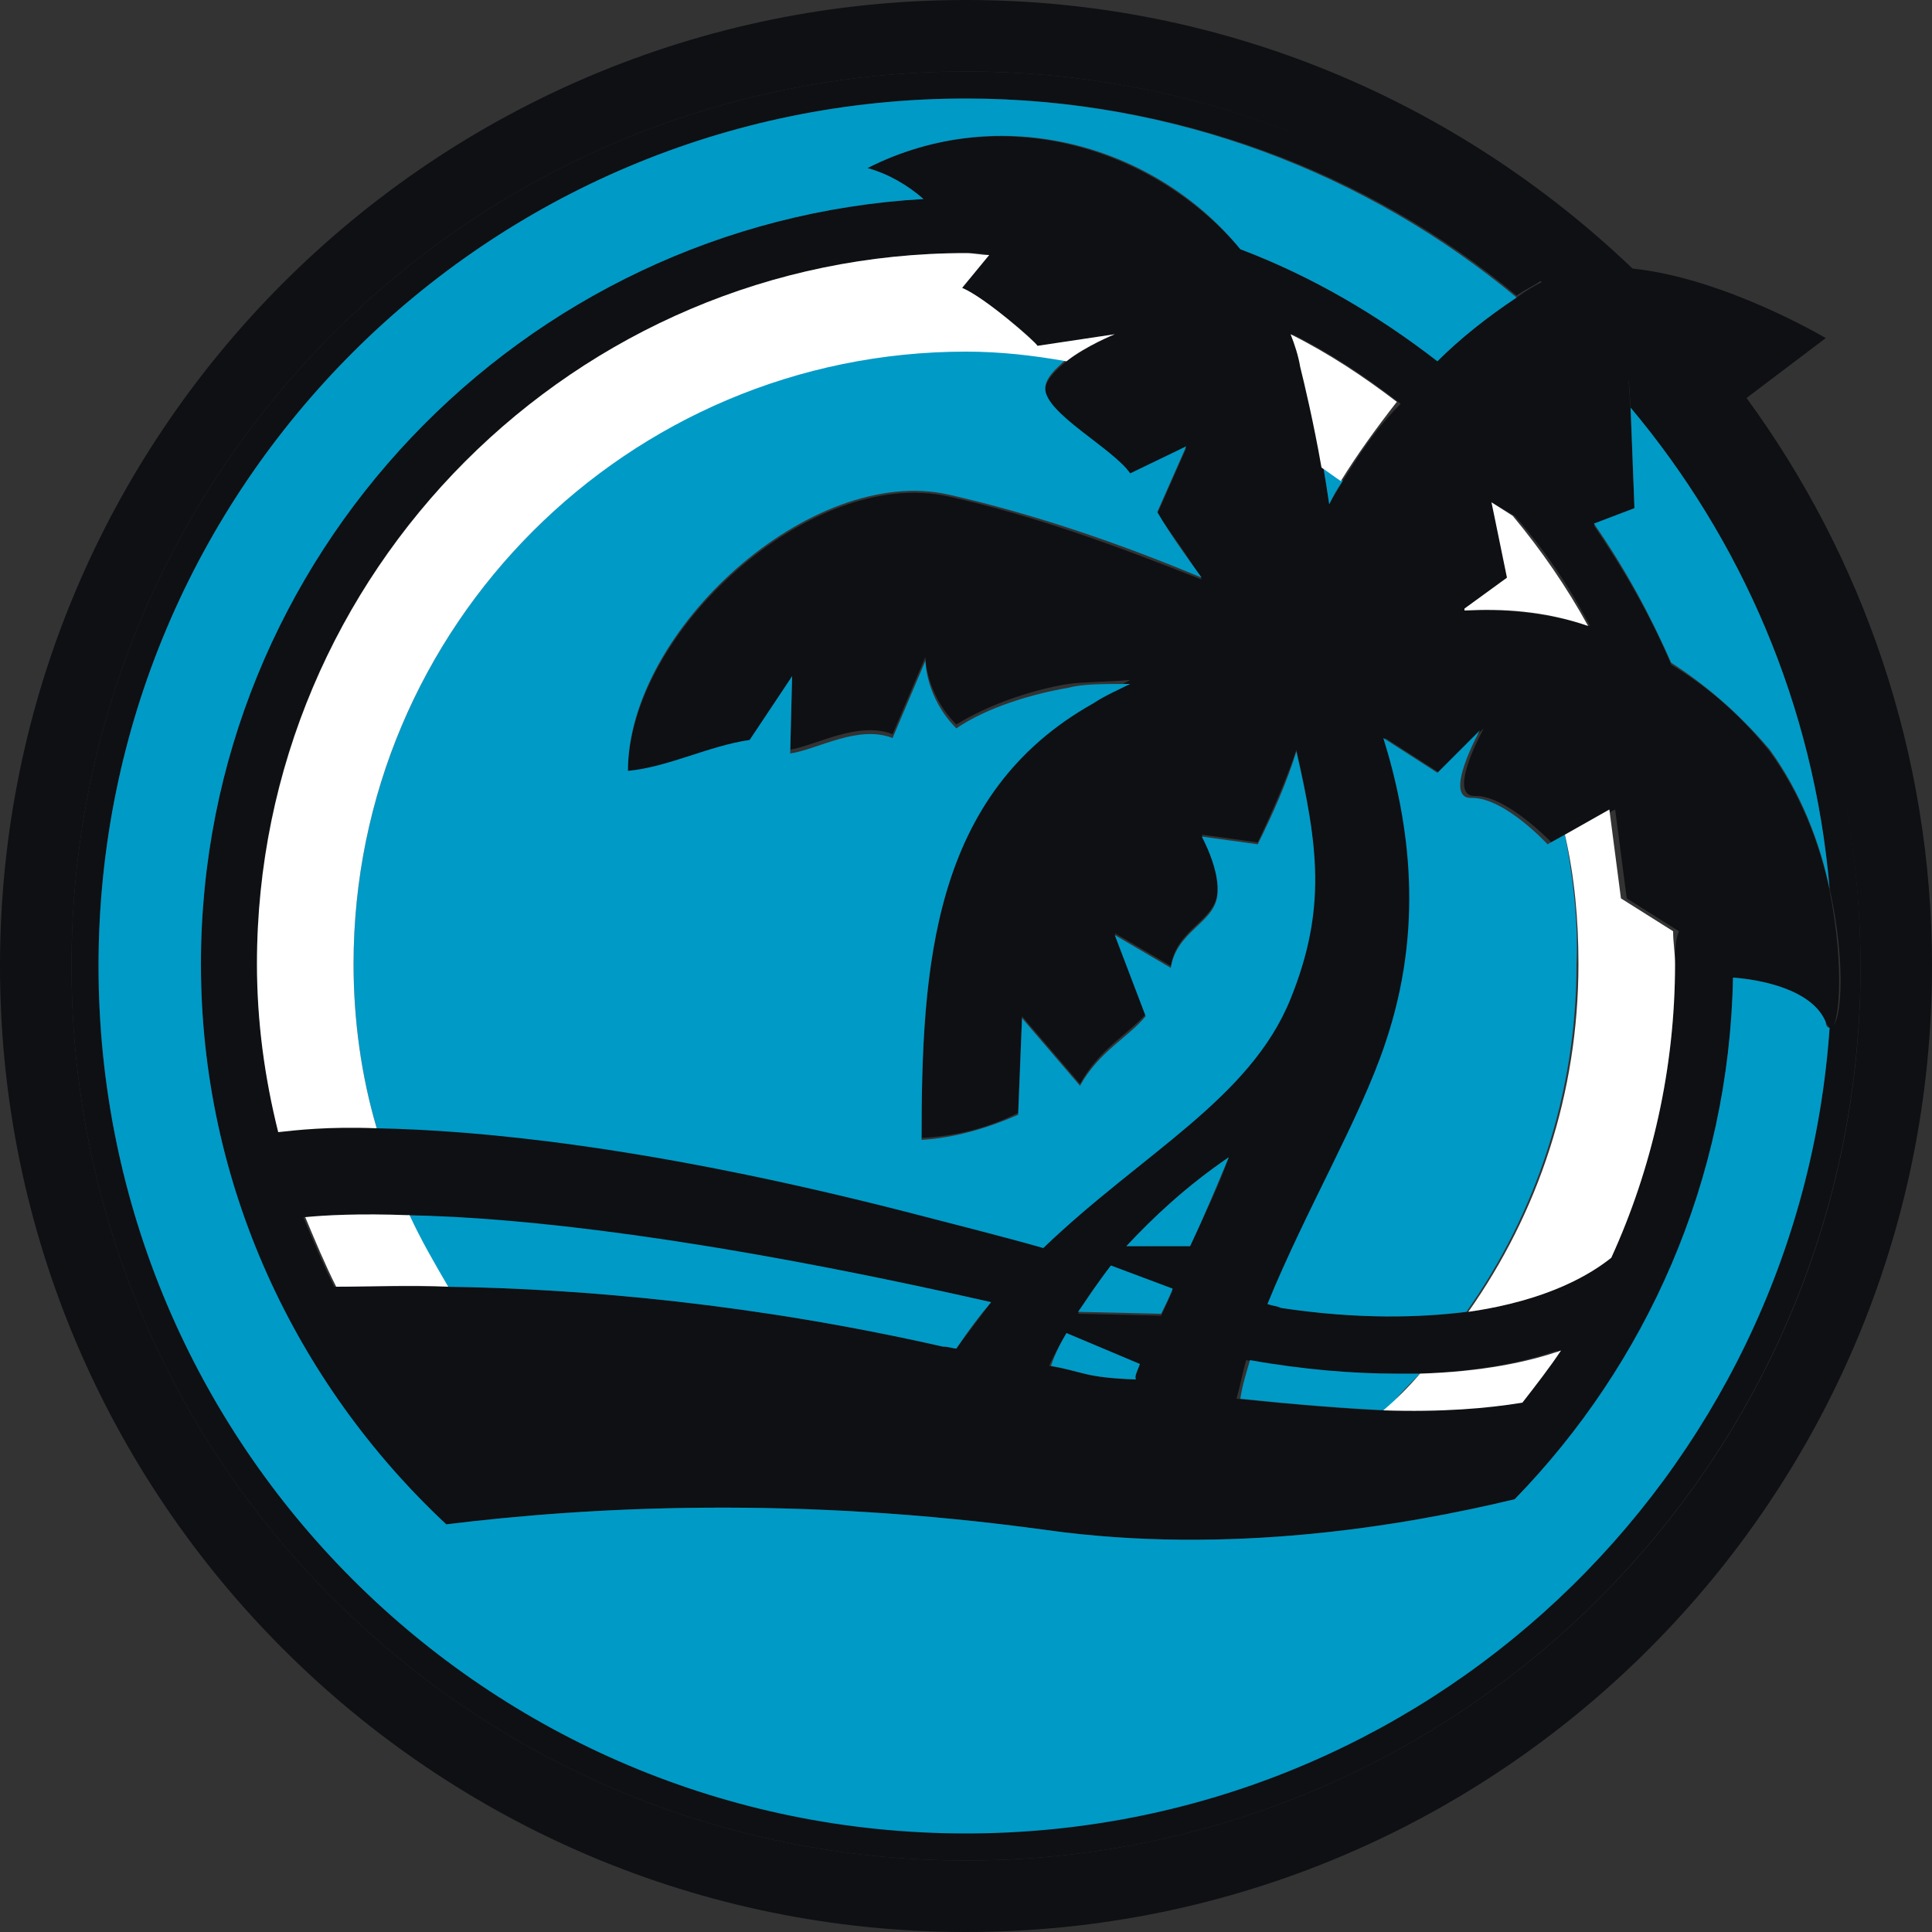 <svg xmlns="http://www.w3.org/2000/svg" xmlns:xlink="http://www.w3.org/1999/xlink" id="Layer_1" x="0px" y="0px" viewBox="0 0 100 100" xml:space="preserve"><rect x="0" y="0" width="100" height="100" fill="#333333" stroke="none"/><g id="Myrtle_Beach_Emblem_00000176023484740928160170000001264308704931470214_">	<g>		<defs>			<rect id="SVGID_1_" width="100" height="100"></rect>		</defs>		<clipPath id="SVGID_00000008124060244788631900000018151674389302204556_">			<use xlink:href="#SVGID_1_"></use>		</clipPath>		<g clip-path="url(#SVGID_00000008124060244788631900000018151674389302204556_)">			<defs>				<rect id="SVGID_00000033345112437081352510000010797213843200562315_" width="100" height="100"></rect>			</defs>			<clipPath id="SVGID_00000166659893366157978780000017356179578751769231_">				<use xlink:href="#SVGID_00000033345112437081352510000010797213843200562315_"></use>			</clipPath>			<path clip-path="url(#SVGID_00000166659893366157978780000017356179578751769231_)" fill="#0E1013" d="M90.4,20.6l4.1-3.1    c0,0-5.2-3.1-10-3.6C75.5,5.3,63.4,0,50,0C22.4,0,0,22.4,0,50c0,27.6,22.4,50,50,50c27.6,0,50-22.4,50-50    C100,39,96.4,28.8,90.4,20.6 M82.3,32.4c-2.3-0.7-4.5-0.9-6.4-0.8c0,0-0.1,0-0.1,0l0.1-0.1l2.2-1.6L77.2,26l1.2,0.7    C79.9,28.4,81.2,30.3,82.3,32.4 M86.7,49.9c0,5.4-1.2,10.6-3.3,15.2c-1,0.8-3.2,2.2-7.4,2.8c-2.5,0.3-5.6,0.4-9.6-0.2    c-0.2-0.1-0.5-0.1-0.7-0.2c2-4.8,4.9-9.6,6.1-13.5c1.9-6,1.3-11.3-0.1-15.8l2.8,1.8l2.3-2.3c0,0-2,3.6-0.4,3.5    c1.6,0,3.9,2.4,3.9,2.4l0.9-0.5l2.4-1.2l0.6,4.6l2.7,1.7C86.7,48.7,86.7,49.3,86.7,49.9 M69.5,24.9c-0.2,0.4-0.5,0.8-0.7,1.2    c-0.1-0.7-0.2-1.3-0.3-1.9c-0.4-2.4-0.9-4.4-1.1-5.2c-0.1-0.6-0.3-1.1-0.5-1.7c2,1,3.8,2.2,5.6,3.6    C71.2,22.2,70.3,23.6,69.5,24.9 M50,13.1c0.4,0,0.8,0,1.2,0.1l-1.4,1.7c1.1,0.5,3.8,2.7,3.9,3l4-0.6c0,0-1.4,0.6-2.5,1.4    c-0.6,0.5-1.1,1-1.1,1.5c0,1.3,3.5,3.2,4.4,4.4l2.9-1.4l-1.5,3.4c0.8,1.1,1.6,2.2,2.3,3.4c-4.3-1.7-8.6-3.3-13.1-4.3    C42,24.1,32.5,32.7,32.5,40c2.1-0.2,4.2-1.3,6.3-1.6L41,35l-0.1,3.8c1.3-0.2,3.5-1.5,5.3-0.8l1.7-4c0,0,0,1.9,1.6,3.5    c1.6-1,3.9-1.8,5.8-2.1c0.7-0.1,1.8-0.1,3.2-0.2c-0.6,0.3-1.2,0.7-1.9,1C48.3,41,47.7,50,47.7,58.9c1.8-0.1,3.4-0.5,5-1.3l0.2-5    l3,3.5c1-1.8,2.4-2.5,3.4-3.6l-1.6-4.2l2.9,1.7c0.3-1.9,2.2-2.3,2.4-3.7c0.2-1.4-0.8-3.1-0.8-3.1l2.9,0.4c0.8-1.7,1.5-3.3,2-4.8    c1.1,4.8,1.5,8.1-0.3,12.8c-2.1,5.3-7.7,8-12.8,12.9c-2.2-0.6-4.5-1.2-7.2-1.9c-13.2-3.4-22.1-4.2-27.3-4.3    c-2.6,0-4.2,0.1-5.1,0.2c-0.7-2.8-1.1-5.7-1.1-8.7C13.3,29.6,29.8,13.1,50,13.1 M61.6,64.5l-3.3,0c1.4-1.5,3.1-3.1,5.3-4.6    C63.2,61.1,62.4,62.8,61.6,64.5 M57.5,65.6l3.2,1.2c-0.2,0.4-0.4,0.9-0.6,1.3l-4.3-0.1C56.2,67.2,56.8,66.4,57.5,65.6 M55.2,69    l3.8,1.6c-0.1,0.3-0.2,0.6-0.3,0.8c-2.6-0.1-2.6-0.4-4.4-0.7C54.3,70.7,54.6,70,55.2,69 M23.1,66.6c-2.1,0-4,0-5.8,0    c-0.6-1.2-1.1-2.4-1.6-3.6c1.1-0.1,2.8-0.2,5.4-0.1c5.6,0.2,15.2,1.1,30.2,4.5c-0.6,0.8-1.2,1.6-1.8,2.4    c-0.2-0.1-0.4-0.1-0.7-0.1C39.1,67.5,30.3,66.7,23.1,66.6 M64,72.4c0.2-0.7,0.3-1.3,0.5-2c2.9,0.5,5.4,0.7,7.6,0.7    c0.4,0,0.8,0,1.2,0c3.2-0.1,5.6-0.6,7.3-1.2c-0.6,0.9-1.3,1.9-2,2.7c-1.8,0.3-4.2,0.4-7.2,0.4C69.4,72.9,66.9,72.7,64,72.4     M50,96.3C24.4,96.3,3.7,75.6,3.7,50S24.4,3.7,50,3.7c11.4,0,21.8,4.1,29.8,10.9c-0.4,0.2-0.9,0.5-1.3,0.8    c-1.5,1-2.9,2.1-4.1,3.3c-3.1-2.4-6.5-4.4-10.2-5.8c-4.5-5.3-12.4-7.7-19.3-4.2C46,9,47,9.6,47.8,10.3    c-20.8,1.2-37.4,18.4-37.4,39.6c0,11.5,4.9,21.8,12.7,29c7.3-0.9,18.1-1.5,31.1,0.3c9.4,1.3,18.3-0.2,24.2-1.6    c6.9-7,11.1-16.5,11.3-27c1.4,0.1,4.1,0.6,4.8,2.3c0.1,0.2,0.2,0.3,0.2,0.3c0.5,0.2,0.8-3.1,0-7.1c-0.5-2.4-1.5-5-3.1-7.2    c-1.6-2-3.3-3.4-5.1-4.5c-1.1-2.6-2.5-5-4-7.2l2.1-0.8l-0.2-5.2l-0.1-1.5l3,3.3l0.1-0.1c5.6,7.6,8.9,17,8.9,27.2    C96.3,75.6,75.6,96.3,50,96.3"></path>			<path clip-path="url(#SVGID_00000166659893366157978780000017356179578751769231_)" fill="#0E1013" d="M87.4,22.8l-0.1,0.1    l-3-3.3l0.1,1.5c5.8,6.9,9.5,15.5,10.3,24.9c0.9,4,0.6,7.4,0,7.1c-1.6,23.3-21,41.7-44.7,41.7C25.2,94.9,5.1,74.8,5.1,50    C5.1,25.2,25.2,5.1,50,5.1c10.8,0,20.8,3.8,28.5,10.2c0.4-0.3,0.9-0.5,1.3-0.8C71.8,7.8,61.4,3.7,50,3.7    C24.4,3.7,3.7,24.4,3.7,50c0,25.6,20.7,46.3,46.3,46.3c25.6,0,46.3-20.7,46.3-46.3C96.3,39.8,93,30.4,87.4,22.8"></path>			<path clip-path="url(#SVGID_00000166659893366157978780000017356179578751769231_)" fill="#009AC7" d="M81,43.2l-0.9,0.5    c0,0-2.2-2.4-3.9-2.4c-1.6,0.1,0.4-3.5,0.4-3.5L74.4,40l-2.8-1.8c1.4,4.5,2.1,9.9,0.1,15.8c-1.3,3.9-4.1,8.6-6.1,13.5    c0.3,0.1,0.5,0.1,0.7,0.2c4,0.6,7.2,0.5,9.6,0.2c3.6-5.1,5.7-11.3,5.7-18C81.7,47.6,81.4,45.3,81,43.2"></path>			<path clip-path="url(#SVGID_00000166659893366157978780000017356179578751769231_)" fill="#009AC7" d="M75.7,31.6    c0,0,0.1,0,0.1,0C75.8,31.6,75.8,31.6,75.7,31.6L75.7,31.6z"></path>			<path clip-path="url(#SVGID_00000166659893366157978780000017356179578751769231_)" fill="#009AC7" d="M68.8,26.1    c0.2-0.4,0.4-0.8,0.7-1.2c-0.3-0.3-0.7-0.5-1-0.7C68.6,24.8,68.7,25.4,68.8,26.1"></path>			<path clip-path="url(#SVGID_00000166659893366157978780000017356179578751769231_)" fill="#009AC7" d="M18.3,49.9    c0,2.9,0.4,5.8,1.2,8.5c5.2,0.1,14,0.9,27.3,4.3c2.7,0.7,5.1,1.3,7.2,1.9c5.1-4.9,10.7-7.7,12.8-12.9c1.9-4.7,1.4-8,0.3-12.8    c-0.5,1.6-1.2,3.2-2,4.8l-2.9-0.4c0,0,1,1.8,0.8,3.1c-0.2,1.4-2.1,1.8-2.4,3.7l-2.9-1.7l1.6,4.2c-0.9,1.1-2.4,1.8-3.4,3.6l-3-3.5    l-0.2,5c-1.6,0.7-3.3,1.2-5,1.3c0-8.9,0.5-17.9,8.9-22.6c0.6-0.4,1.3-0.7,1.9-1c-1.4,0-2.5,0-3.2,0.2c-1.8,0.3-4.2,1-5.8,2.1    c-1.6-1.6-1.6-3.5-1.6-3.5l-1.7,4c-1.8-0.7-3.9,0.6-5.3,0.8L41,35l-2.2,3.3c-2.1,0.3-4.2,1.4-6.3,1.6c0-7.3,9.5-15.9,16.6-14.3    c4.4,1,8.8,2.5,13.1,4.3c-0.8-1.1-1.6-2.2-2.3-3.4l1.5-3.4l-2.9,1.4c-0.9-1.3-4.4-3.1-4.4-4.4c0-0.5,0.5-1,1.1-1.5    c-1.7-0.3-3.4-0.5-5.2-0.5C32.5,18.2,18.3,32.4,18.3,49.9"></path>			<path clip-path="url(#SVGID_00000166659893366157978780000017356179578751769231_)" fill="#009AC7" d="M49.5,69.8    c0.6-0.9,1.2-1.7,1.8-2.4c-15-3.4-24.5-4.4-30.2-4.5c0.6,1.3,1.3,2.5,2,3.7c7.1,0.1,16,0.9,25.7,3.1    C49.1,69.7,49.3,69.8,49.5,69.8"></path>			<path clip-path="url(#SVGID_00000166659893366157978780000017356179578751769231_)" fill="#009AC7" d="M73.5,71.1    c-0.4,0-0.8,0-1.2,0c-2.2,0-4.8-0.2-7.6-0.7c-0.2,0.7-0.4,1.3-0.5,2c2.9,0.3,5.4,0.5,7.6,0.6C72.2,72.4,72.9,71.7,73.5,71.1"></path>			<path clip-path="url(#SVGID_00000166659893366157978780000017356179578751769231_)" fill="#009AC7" d="M5.1,50    c0,24.8,20.1,44.9,44.9,44.9c23.7,0,43.1-18.4,44.7-41.7c-0.1,0-0.2-0.1-0.2-0.3c-0.7-1.7-3.4-2.2-4.8-2.3    c-0.2,10.5-4.5,20-11.3,27c-5.8,1.4-14.8,2.9-24.2,1.6c-13-1.8-23.8-1.2-31.1-0.3c-7.8-7.3-12.7-17.6-12.7-29    c0-21.1,16.6-38.4,37.4-39.6C47,9.6,46,9,44.9,8.7c6.9-3.5,14.9-1.2,19.3,4.2c3.7,1.4,7.1,3.4,10.2,5.8c1.2-1.2,2.6-2.3,4.1-3.3    C70.8,9,60.8,5.1,50,5.1C25.2,5.1,5.1,25.2,5.1,50"></path>			<path clip-path="url(#SVGID_00000166659893366157978780000017356179578751769231_)" fill="#009AC7" d="M84.6,26.3l-2.1,0.8    c1.6,2.3,2.9,4.7,4,7.2c1.7,1.1,3.4,2.5,5.1,4.5c1.6,2.2,2.6,4.8,3.1,7.2c-0.8-9.5-4.6-18.1-10.3-24.9L84.6,26.3z"></path>			<path clip-path="url(#SVGID_00000166659893366157978780000017356179578751769231_)" fill="#FFFFFF" d="M78,29.9l-2.2,1.6    c0,0,0,0,0,0.1c1.9-0.1,4.1,0,6.4,0.8c-1.1-2-2.4-3.9-3.9-5.7L77.2,26L78,29.9z"></path>			<path clip-path="url(#SVGID_00000166659893366157978780000017356179578751769231_)" fill="#FFFFFF" d="M15.8,63    c0.5,1.2,1,2.4,1.6,3.6c1.8,0,3.7-0.1,5.8,0c-0.7-1.2-1.4-2.4-2-3.7C18.6,62.8,16.8,62.9,15.8,63"></path>			<path clip-path="url(#SVGID_00000166659893366157978780000017356179578751769231_)" fill="#FFFFFF" d="M78.8,72.6    c0.7-0.9,1.4-1.8,2-2.7c-1.7,0.6-4.1,1.1-7.3,1.2c-0.6,0.7-1.2,1.3-1.9,1.9C74.6,73.1,77,72.9,78.8,72.6"></path>			<path clip-path="url(#SVGID_00000166659893366157978780000017356179578751769231_)" fill="#FFFFFF" d="M13.3,49.9    c0,3,0.4,5.9,1.1,8.7c0.9-0.1,2.6-0.3,5.1-0.2c-0.8-2.7-1.2-5.6-1.2-8.5c0-17.5,14.2-31.7,31.7-31.7c1.8,0,3.5,0.2,5.2,0.5    c1-0.8,2.5-1.4,2.5-1.4l-4,0.6c-0.1-0.2-2.7-2.5-3.9-3l1.4-1.7c-0.4,0-0.8-0.1-1.2-0.1C29.8,13.1,13.3,29.6,13.3,49.9"></path>			<path clip-path="url(#SVGID_00000166659893366157978780000017356179578751769231_)" fill="#FFFFFF" d="M83.3,41.9L81,43.2    c0.5,2.2,0.7,4.4,0.7,6.7c0,6.7-2.1,12.9-5.7,18c4.2-0.6,6.4-2,7.4-2.8c2.1-4.6,3.3-9.8,3.3-15.2c0-0.6-0.1-1.1-0.1-1.7l-2.7-1.7    L83.3,41.9z"></path>			<path clip-path="url(#SVGID_00000166659893366157978780000017356179578751769231_)" fill="#FFFFFF" d="M66.8,17.3    c0.2,0.5,0.4,1.1,0.5,1.7c0.2,0.8,0.7,2.9,1.1,5.2c0.3,0.2,0.7,0.5,1,0.7c0.8-1.3,1.8-2.7,2.9-4.1C70.6,19.5,68.8,18.3,66.8,17.3    "></path>			<path clip-path="url(#SVGID_00000166659893366157978780000017356179578751769231_)" fill="#009AC7" d="M58.3,64.5l3.3,0    c0.8-1.7,1.5-3.4,2-4.6C61.4,61.4,59.7,63,58.3,64.5"></path>			<path clip-path="url(#SVGID_00000166659893366157978780000017356179578751769231_)" fill="#009AC7" d="M59,70.6L55.2,69    c-0.6,1-0.8,1.7-0.8,1.7c1.7,0.3,1.7,0.6,4.4,0.7C58.7,71.2,58.9,70.9,59,70.6"></path>			<path clip-path="url(#SVGID_00000166659893366157978780000017356179578751769231_)" fill="#009AC7" d="M60.1,68    c0.2-0.4,0.4-0.8,0.6-1.3l-3.2-1.2c-0.7,0.9-1.2,1.7-1.7,2.4L60.1,68z"></path>		</g>	</g></g></svg>
